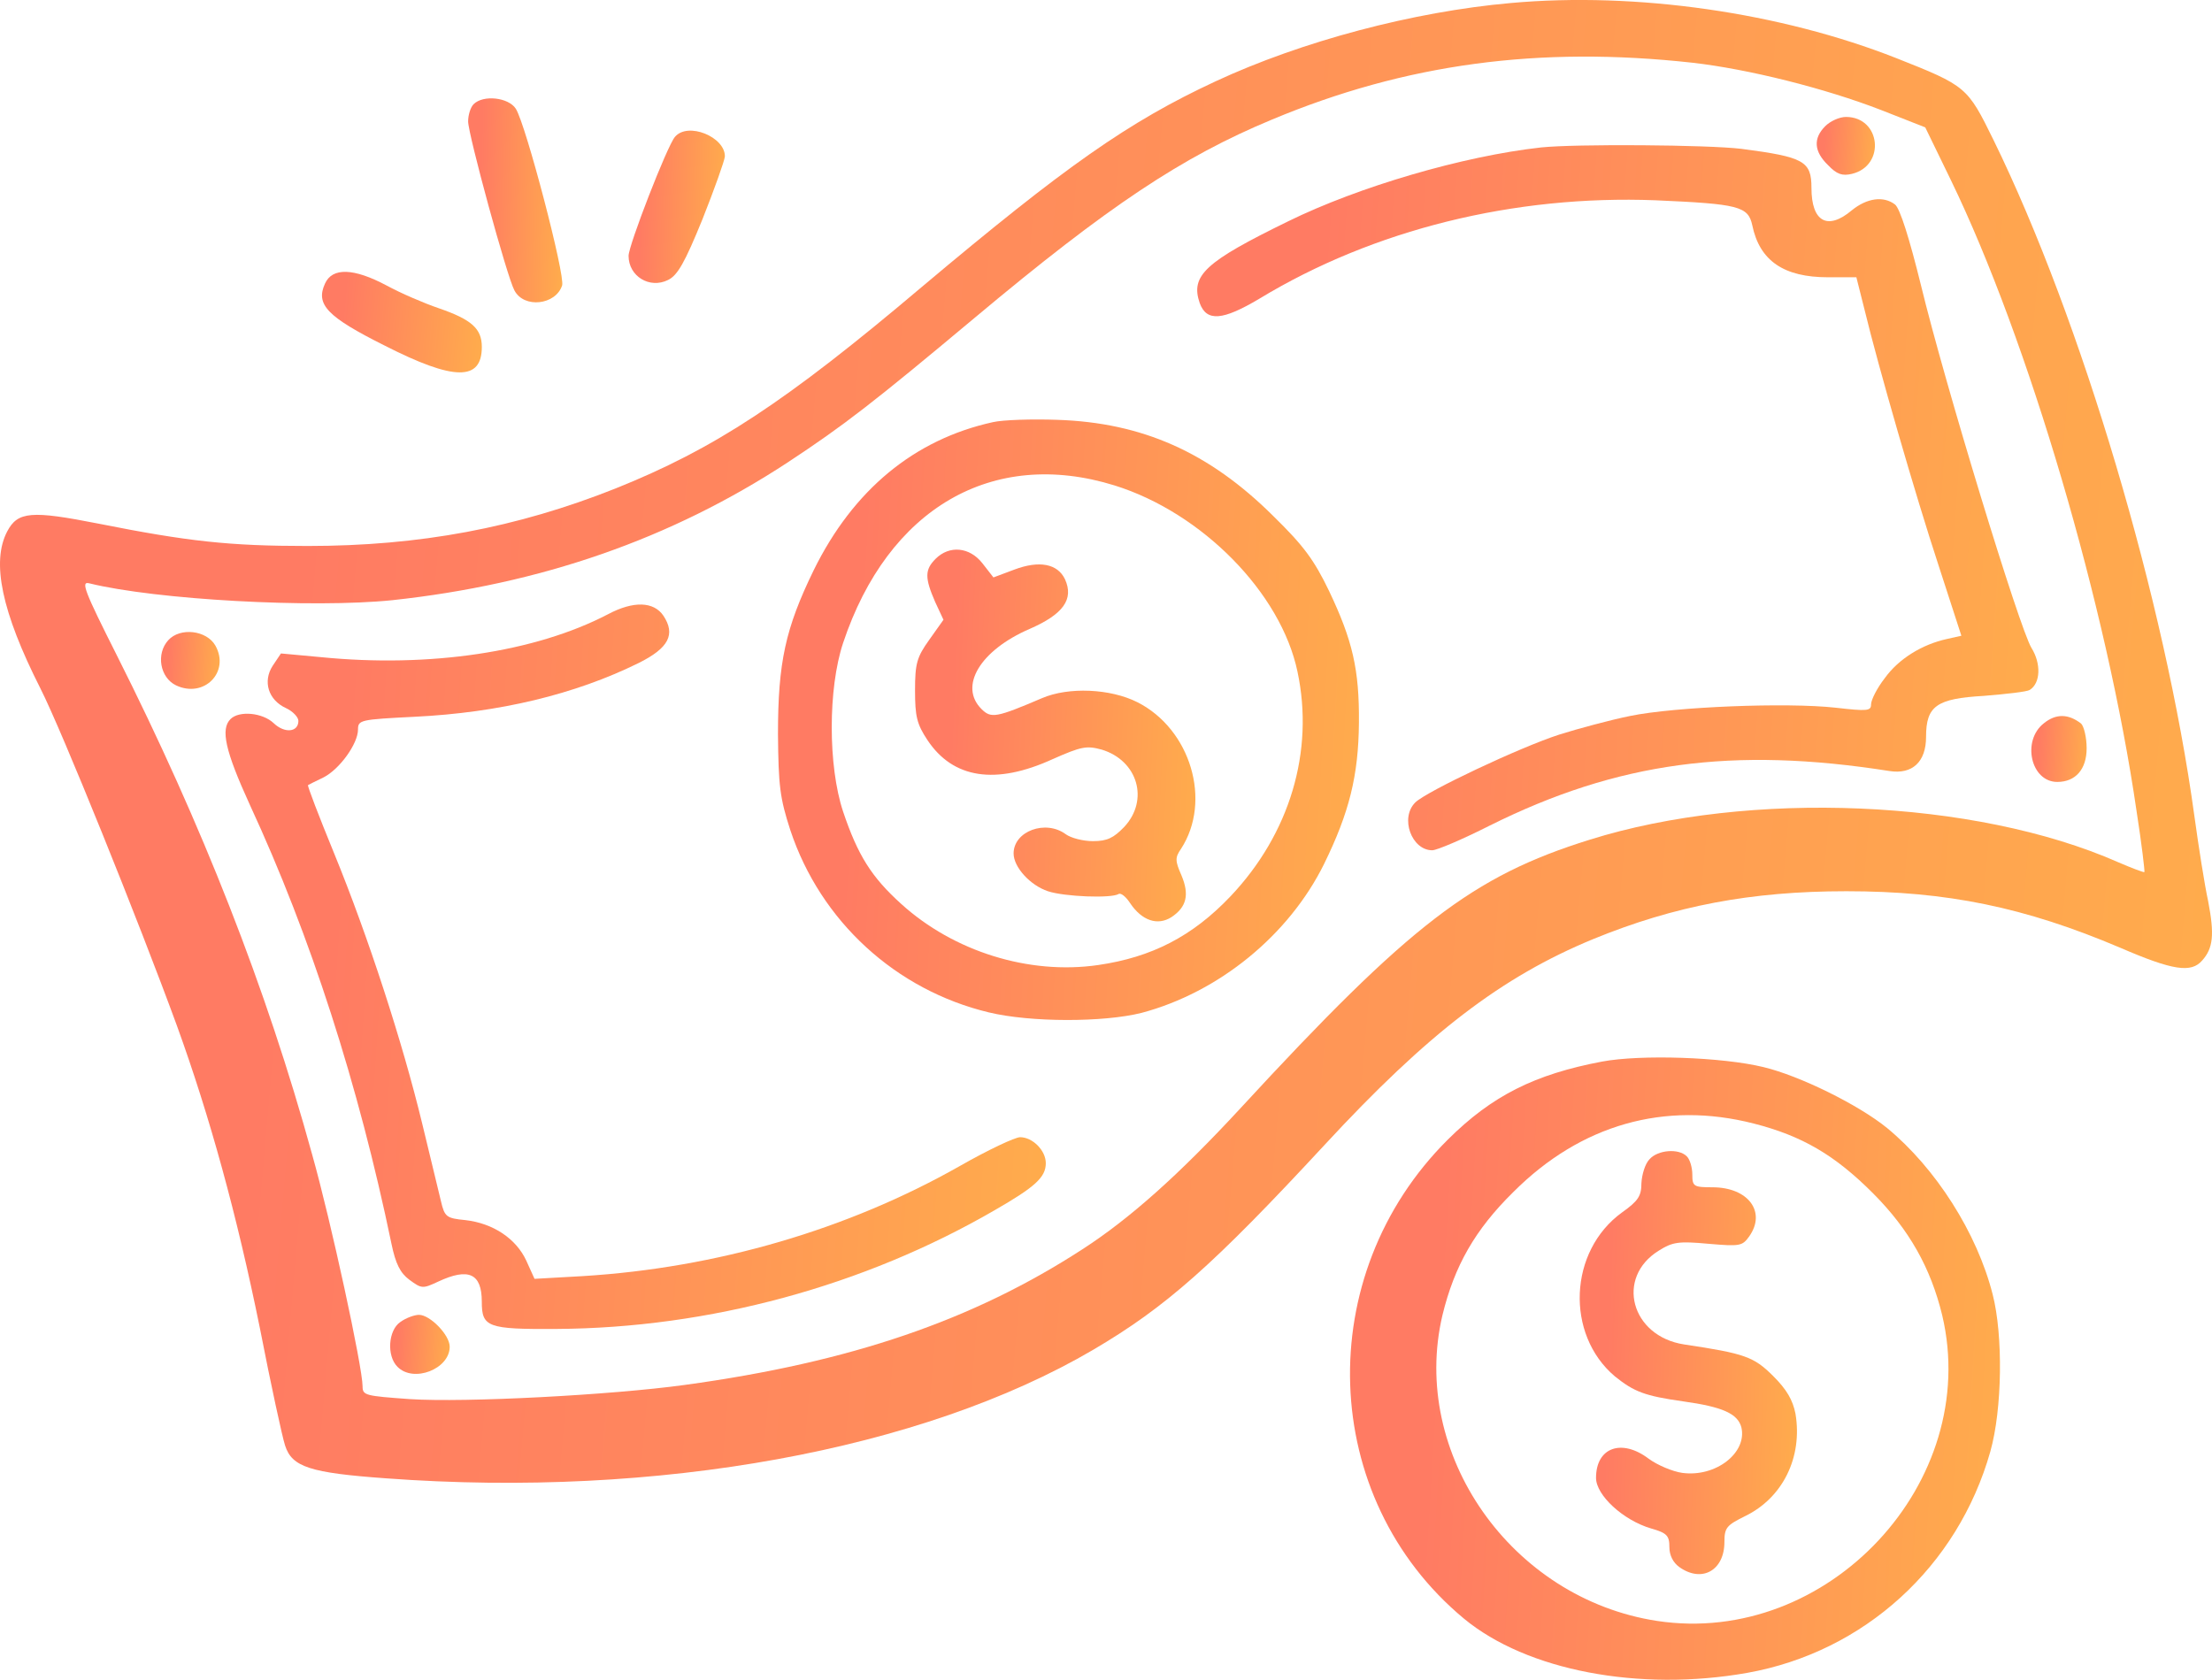 <?xml version="1.0" encoding="UTF-8"?> <svg xmlns="http://www.w3.org/2000/svg" width="79" height="60" viewBox="0 0 79 60" fill="none"><path d="M53.955 0.108C50.467 0.417 46.487 1.475 43.409 2.907C40.297 4.355 38.054 5.933 32.928 10.244C28.064 14.361 25.51 16.036 21.973 17.452C18.452 18.851 14.996 19.502 10.984 19.502C8.184 19.502 6.71 19.339 3.517 18.704C1.126 18.233 0.635 18.265 0.258 18.981C-0.315 20.071 0.062 21.861 1.437 24.578C2.207 26.091 4.942 32.875 6.317 36.633C7.496 39.887 8.462 43.402 9.281 47.437C9.674 49.454 10.084 51.341 10.182 51.634C10.428 52.399 11.066 52.61 13.801 52.806C23.496 53.521 32.928 51.797 39.036 48.217C41.64 46.688 43.327 45.191 47.306 40.896C50.991 36.91 53.627 34.893 56.903 33.542C59.801 32.355 62.536 31.834 65.942 31.834C69.528 31.834 72.312 32.403 75.719 33.851C77.602 34.665 78.257 34.763 78.65 34.307C79.043 33.868 79.092 33.38 78.863 32.192C78.732 31.59 78.519 30.223 78.371 29.149C77.323 21.486 74.343 11.432 71.199 5.005C70.265 3.102 70.233 3.069 67.727 2.077C63.6 0.45 58.442 -0.298 53.955 0.108ZM60.44 2.24C62.438 2.467 65.172 3.151 67.187 3.932L68.759 4.55L69.676 6.437C72.443 12.148 75.244 21.666 76.308 28.987C76.488 30.142 76.603 31.118 76.586 31.151C76.554 31.167 76.128 31.004 75.637 30.793C70.544 28.547 62.47 28.206 56.772 29.995C52.596 31.297 50.368 33.005 44.309 39.578C42.115 41.954 40.346 43.532 38.66 44.622C34.746 47.16 30.39 48.657 24.445 49.47C21.842 49.828 16.618 50.105 14.636 49.975C13.048 49.861 12.949 49.844 12.949 49.519C12.949 48.836 11.819 43.613 11.148 41.238C9.51 35.283 7.218 29.459 4.172 23.406C3.009 21.096 2.878 20.754 3.189 20.836C5.564 21.422 11.165 21.731 14.014 21.438C19.303 20.868 23.954 19.258 28.146 16.508C30.144 15.19 31.176 14.393 34.811 11.351C39.593 7.348 42.213 5.607 45.423 4.273C50.205 2.272 54.97 1.638 60.44 2.24Z" fill="url(#paint0_linear_0_508)"></path><path d="M65.192 4.502C64.749 4.941 64.782 5.413 65.29 5.901C65.601 6.227 65.797 6.292 66.141 6.21C67.353 5.918 67.173 4.177 65.928 4.177C65.699 4.177 65.372 4.323 65.192 4.502Z" fill="url(#paint1_linear_0_508)"></path><path d="M55.033 5.267C52.249 5.576 48.531 6.666 46.01 7.903C43.045 9.351 42.505 9.839 42.849 10.831C43.095 11.498 43.668 11.45 44.978 10.669C49.056 8.196 54.083 6.959 59.127 7.154C62.091 7.285 62.435 7.366 62.582 8.049C62.844 9.318 63.712 9.904 65.284 9.904H66.299L66.594 11.075C67.069 13.044 68.395 17.648 69.247 20.235L70.049 22.708L69.542 22.822C68.641 23.017 67.806 23.538 67.315 24.221C67.036 24.579 66.823 25.002 66.823 25.165C66.823 25.393 66.692 25.409 65.562 25.279C63.81 25.084 59.815 25.246 58.226 25.572C57.505 25.718 56.359 26.027 55.688 26.239C54.279 26.694 50.939 28.272 50.546 28.663C49.989 29.216 50.415 30.371 51.152 30.371C51.315 30.371 52.232 29.981 53.199 29.492C57.767 27.215 61.894 26.662 67.478 27.54C68.297 27.67 68.788 27.215 68.788 26.32C68.788 25.214 69.165 24.953 70.852 24.856C71.654 24.791 72.391 24.709 72.49 24.644C72.882 24.4 72.899 23.701 72.555 23.147C72.129 22.464 69.46 13.711 68.608 10.197C68.199 8.537 67.855 7.431 67.675 7.301C67.266 6.992 66.676 7.073 66.136 7.512C65.268 8.244 64.695 7.919 64.695 6.715C64.695 5.755 64.433 5.609 62.189 5.316C60.977 5.17 56.277 5.137 55.033 5.267Z" fill="url(#paint2_linear_0_508)"></path><path d="M35.465 15.078C32.649 15.696 30.471 17.502 29.062 20.365C28.047 22.448 27.785 23.668 27.785 26.222C27.802 28.061 27.851 28.5 28.227 29.655C29.308 32.909 31.994 35.366 35.318 36.163C36.808 36.521 39.412 36.521 40.771 36.179C43.523 35.447 46.028 33.413 47.289 30.859C48.19 29.021 48.517 27.703 48.533 25.816C48.55 23.912 48.304 22.871 47.469 21.114C46.929 19.991 46.552 19.487 45.471 18.429C43.179 16.151 40.788 15.094 37.758 14.996C36.857 14.964 35.826 14.996 35.465 15.078ZM39.805 17.339C42.933 18.315 45.75 21.179 46.339 23.993C46.945 26.841 46.061 29.785 43.948 32.014C42.589 33.446 41.132 34.194 39.216 34.471C36.743 34.829 34.057 33.983 32.19 32.291C31.126 31.331 30.635 30.55 30.11 28.988C29.57 27.361 29.57 24.595 30.11 22.968C31.715 18.153 35.449 15.989 39.805 17.339Z" fill="url(#paint3_linear_0_508)"></path><path d="M33.417 19.958C33.024 20.349 33.024 20.641 33.4 21.504L33.695 22.138L33.187 22.854C32.745 23.472 32.68 23.7 32.68 24.66C32.68 25.587 32.745 25.864 33.122 26.433C34.039 27.816 35.562 28.044 37.593 27.117C38.624 26.661 38.804 26.629 39.345 26.775C40.638 27.166 41.048 28.581 40.147 29.541C39.77 29.931 39.541 30.045 39.034 30.045C38.673 30.045 38.248 29.931 38.067 29.801C37.347 29.264 36.2 29.687 36.2 30.485C36.2 30.973 36.79 31.623 37.429 31.835C38.018 32.03 39.689 32.095 39.951 31.933C40.032 31.884 40.213 32.03 40.36 32.258C40.786 32.892 41.343 33.071 41.834 32.762C42.374 32.404 42.489 31.965 42.194 31.265C41.965 30.745 41.965 30.631 42.178 30.322C43.291 28.613 42.522 26.043 40.622 25.083C39.656 24.595 38.166 24.53 37.216 24.937C35.578 25.636 35.398 25.669 35.054 25.327C34.235 24.514 35.005 23.228 36.774 22.464C37.969 21.943 38.362 21.406 38.035 20.69C37.773 20.137 37.118 20.007 36.217 20.349L35.48 20.625L35.087 20.121C34.628 19.535 33.908 19.47 33.417 19.958Z" fill="url(#paint4_linear_0_508)"></path><path d="M21.711 21.942C19.123 23.292 15.34 23.862 11.443 23.471L10.034 23.341L9.74 23.78C9.379 24.334 9.576 25.001 10.215 25.294C10.46 25.407 10.657 25.619 10.657 25.749C10.657 26.156 10.165 26.205 9.773 25.83C9.379 25.456 8.544 25.375 8.233 25.684C7.873 26.042 8.037 26.807 8.921 28.743C11.099 33.445 12.802 38.748 13.981 44.427C14.129 45.142 14.292 45.468 14.62 45.712C15.062 46.037 15.095 46.037 15.652 45.777C16.732 45.273 17.207 45.484 17.207 46.493C17.207 47.404 17.404 47.485 19.877 47.469C25.33 47.436 30.848 45.94 35.532 43.223C36.973 42.393 37.35 42.051 37.35 41.547C37.35 41.091 36.875 40.62 36.433 40.62C36.252 40.62 35.286 41.075 34.287 41.645C30.275 43.922 25.592 45.289 20.81 45.582L19.09 45.679L18.796 45.029C18.435 44.248 17.617 43.694 16.618 43.581C15.946 43.516 15.881 43.467 15.75 42.913C15.668 42.588 15.373 41.335 15.078 40.131C14.374 37.219 13.146 33.445 11.934 30.483C11.394 29.166 10.968 28.059 11.001 28.043C11.033 28.027 11.279 27.897 11.557 27.767C12.131 27.474 12.786 26.563 12.786 26.058C12.786 25.716 12.868 25.7 14.8 25.603C17.829 25.456 20.532 24.805 22.808 23.683C23.889 23.146 24.134 22.658 23.692 21.991C23.348 21.486 22.628 21.454 21.711 21.942Z" fill="url(#paint5_linear_0_508)"></path><path d="M6.008 22.869C5.566 23.357 5.713 24.203 6.286 24.48C7.285 24.952 8.219 24.008 7.695 23.064C7.384 22.511 6.434 22.398 6.008 22.869Z" fill="url(#paint6_linear_0_508)"></path><path d="M73 25.831C72.198 26.449 72.525 27.93 73.475 27.93C74.13 27.93 74.523 27.474 74.523 26.726C74.523 26.335 74.425 25.945 74.327 25.847C73.868 25.489 73.426 25.489 73 25.831Z" fill="url(#paint7_linear_0_508)"></path><path d="M14.293 47.225C13.867 47.518 13.802 48.429 14.195 48.82C14.768 49.406 16.061 48.901 16.061 48.104C16.061 47.681 15.357 46.965 14.964 46.965C14.8 46.965 14.489 47.079 14.293 47.225Z" fill="url(#paint8_linear_0_508)"></path><path d="M16.915 3.721C16.801 3.835 16.719 4.112 16.719 4.339C16.719 4.795 18.111 9.904 18.373 10.375C18.717 11.026 19.847 10.896 20.076 10.196C20.191 9.838 18.782 4.453 18.422 3.884C18.16 3.477 17.259 3.379 16.915 3.721Z" fill="url(#paint9_linear_0_508)"></path><path d="M24.103 4.892C23.825 5.217 22.449 8.764 22.449 9.138C22.449 9.87 23.203 10.326 23.858 10.001C24.201 9.838 24.463 9.366 25.086 7.837C25.512 6.763 25.872 5.754 25.888 5.592C25.904 4.892 24.562 4.339 24.103 4.892Z" fill="url(#paint10_linear_0_508)"></path><path d="M11.607 10.13C11.263 10.879 11.689 11.318 13.736 12.343C16.225 13.612 17.208 13.612 17.208 12.392C17.208 11.741 16.848 11.415 15.668 11.009C15.144 10.83 14.309 10.472 13.802 10.195C12.639 9.577 11.869 9.544 11.607 10.13Z" fill="url(#paint11_linear_0_508)"></path><path d="M57.214 37.919C54.806 38.375 53.284 39.14 51.712 40.702C46.831 45.55 47.093 53.506 52.285 57.817C54.528 59.672 58.54 60.437 62.405 59.753C66.581 59.005 69.921 55.962 71.084 51.846C71.51 50.333 71.543 47.697 71.166 46.233C70.609 44.037 69.135 41.727 67.4 40.295C66.384 39.465 64.272 38.424 62.978 38.115C61.504 37.757 58.606 37.659 57.214 37.919ZM62.634 40.132C64.354 40.571 65.533 41.255 66.908 42.638C68.186 43.923 68.955 45.29 69.365 46.982C70.773 52.936 65.287 58.826 59.179 57.898C53.971 57.101 50.352 51.928 51.515 46.982C51.941 45.224 52.678 43.923 54.053 42.573C56.461 40.165 59.457 39.319 62.634 40.132Z" fill="url(#paint12_linear_0_508)"></path><path d="M58.917 41.401C58.753 41.563 58.639 41.954 58.622 42.263C58.622 42.718 58.508 42.897 57.934 43.304C56.018 44.687 55.904 47.664 57.672 49.161C58.36 49.714 58.737 49.861 60.112 50.056C61.521 50.251 62.061 50.495 62.192 50.983C62.405 51.894 61.275 52.773 60.08 52.61C59.736 52.562 59.195 52.334 58.884 52.106C57.918 51.374 57.001 51.699 57.001 52.789C57.001 53.407 57.967 54.302 58.966 54.595C59.539 54.758 59.621 54.855 59.621 55.262C59.621 55.555 59.752 55.815 59.981 55.978C60.784 56.547 61.586 56.092 61.586 55.083C61.586 54.563 61.668 54.481 62.323 54.156C63.666 53.505 64.386 52.057 64.124 50.495C64.026 50.007 63.813 49.633 63.322 49.145C62.634 48.462 62.323 48.348 60.145 48.022C58.245 47.729 57.689 45.631 59.244 44.671C59.736 44.362 59.949 44.329 61.013 44.427C62.143 44.524 62.225 44.508 62.47 44.166C63.093 43.288 62.438 42.409 61.16 42.409C60.489 42.409 60.44 42.377 60.44 41.954C60.44 41.71 60.358 41.417 60.243 41.303C59.949 41.01 59.212 41.075 58.917 41.401Z" fill="url(#paint13_linear_0_508)"></path><defs><linearGradient id="paint0_linear_0_508" x1="12.301" y1="-0.001" x2="112.562" y2="8.717" gradientUnits="userSpaceOnUse"><stop stop-color="#FF7B63"></stop><stop offset="1" stop-color="#FFC142"></stop></linearGradient><linearGradient id="paint1_linear_0_508" x1="65.207" y1="4.177" x2="67.856" y2="4.332" gradientUnits="userSpaceOnUse"><stop stop-color="#FF7B63"></stop><stop offset="1" stop-color="#FFC142"></stop></linearGradient><linearGradient id="paint2_linear_0_508" x1="47.435" y1="5.186" x2="85.665" y2="7.844" gradientUnits="userSpaceOnUse"><stop stop-color="#FF7B63"></stop><stop offset="1" stop-color="#FFC142"></stop></linearGradient><linearGradient id="paint3_linear_0_508" x1="31.016" y1="14.984" x2="57.464" y2="16.475" gradientUnits="userSpaceOnUse"><stop stop-color="#FF7B63"></stop><stop offset="1" stop-color="#FFC142"></stop></linearGradient><linearGradient id="paint4_linear_0_508" x1="34.239" y1="19.632" x2="47.018" y2="20.194" gradientUnits="userSpaceOnUse"><stop stop-color="#FF7B63"></stop><stop offset="1" stop-color="#FFC142"></stop></linearGradient><linearGradient id="paint5_linear_0_508" x1="12.616" y1="21.594" x2="49.914" y2="24.055" gradientUnits="userSpaceOnUse"><stop stop-color="#FF7B63"></stop><stop offset="1" stop-color="#FFC142"></stop></linearGradient><linearGradient id="paint6_linear_0_508" x1="6.076" y1="22.574" x2="8.746" y2="22.734" gradientUnits="userSpaceOnUse"><stop stop-color="#FF7B63"></stop><stop offset="1" stop-color="#FFC142"></stop></linearGradient><linearGradient id="paint7_linear_0_508" x1="72.855" y1="25.577" x2="75.376" y2="25.7" gradientUnits="userSpaceOnUse"><stop stop-color="#FF7B63"></stop><stop offset="1" stop-color="#FFC142"></stop></linearGradient><linearGradient id="paint8_linear_0_508" x1="14.265" y1="46.965" x2="16.977" y2="47.125" gradientUnits="userSpaceOnUse"><stop stop-color="#FF7B63"></stop><stop offset="1" stop-color="#FFC142"></stop></linearGradient><linearGradient id="paint9_linear_0_508" x1="17.242" y1="3.513" x2="21.541" y2="3.629" gradientUnits="userSpaceOnUse"><stop stop-color="#FF7B63"></stop><stop offset="1" stop-color="#FFC142"></stop></linearGradient><linearGradient id="paint10_linear_0_508" x1="22.985" y1="4.666" x2="27.376" y2="4.828" gradientUnits="userSpaceOnUse"><stop stop-color="#FF7B63"></stop><stop offset="1" stop-color="#FFC142"></stop></linearGradient><linearGradient id="paint11_linear_0_508" x1="12.389" y1="9.71" x2="19.625" y2="10.381" gradientUnits="userSpaceOnUse"><stop stop-color="#FF7B63"></stop><stop offset="1" stop-color="#FFC142"></stop></linearGradient><linearGradient id="paint12_linear_0_508" x1="51.829" y1="37.772" x2="81.402" y2="39.573" gradientUnits="userSpaceOnUse"><stop stop-color="#FF7B63"></stop><stop offset="1" stop-color="#FFC142"></stop></linearGradient><linearGradient id="paint13_linear_0_508" x1="57.626" y1="41.116" x2="67.54" y2="41.413" gradientUnits="userSpaceOnUse"><stop stop-color="#FF7B63"></stop><stop offset="1" stop-color="#FFC142"></stop></linearGradient></defs></svg> 